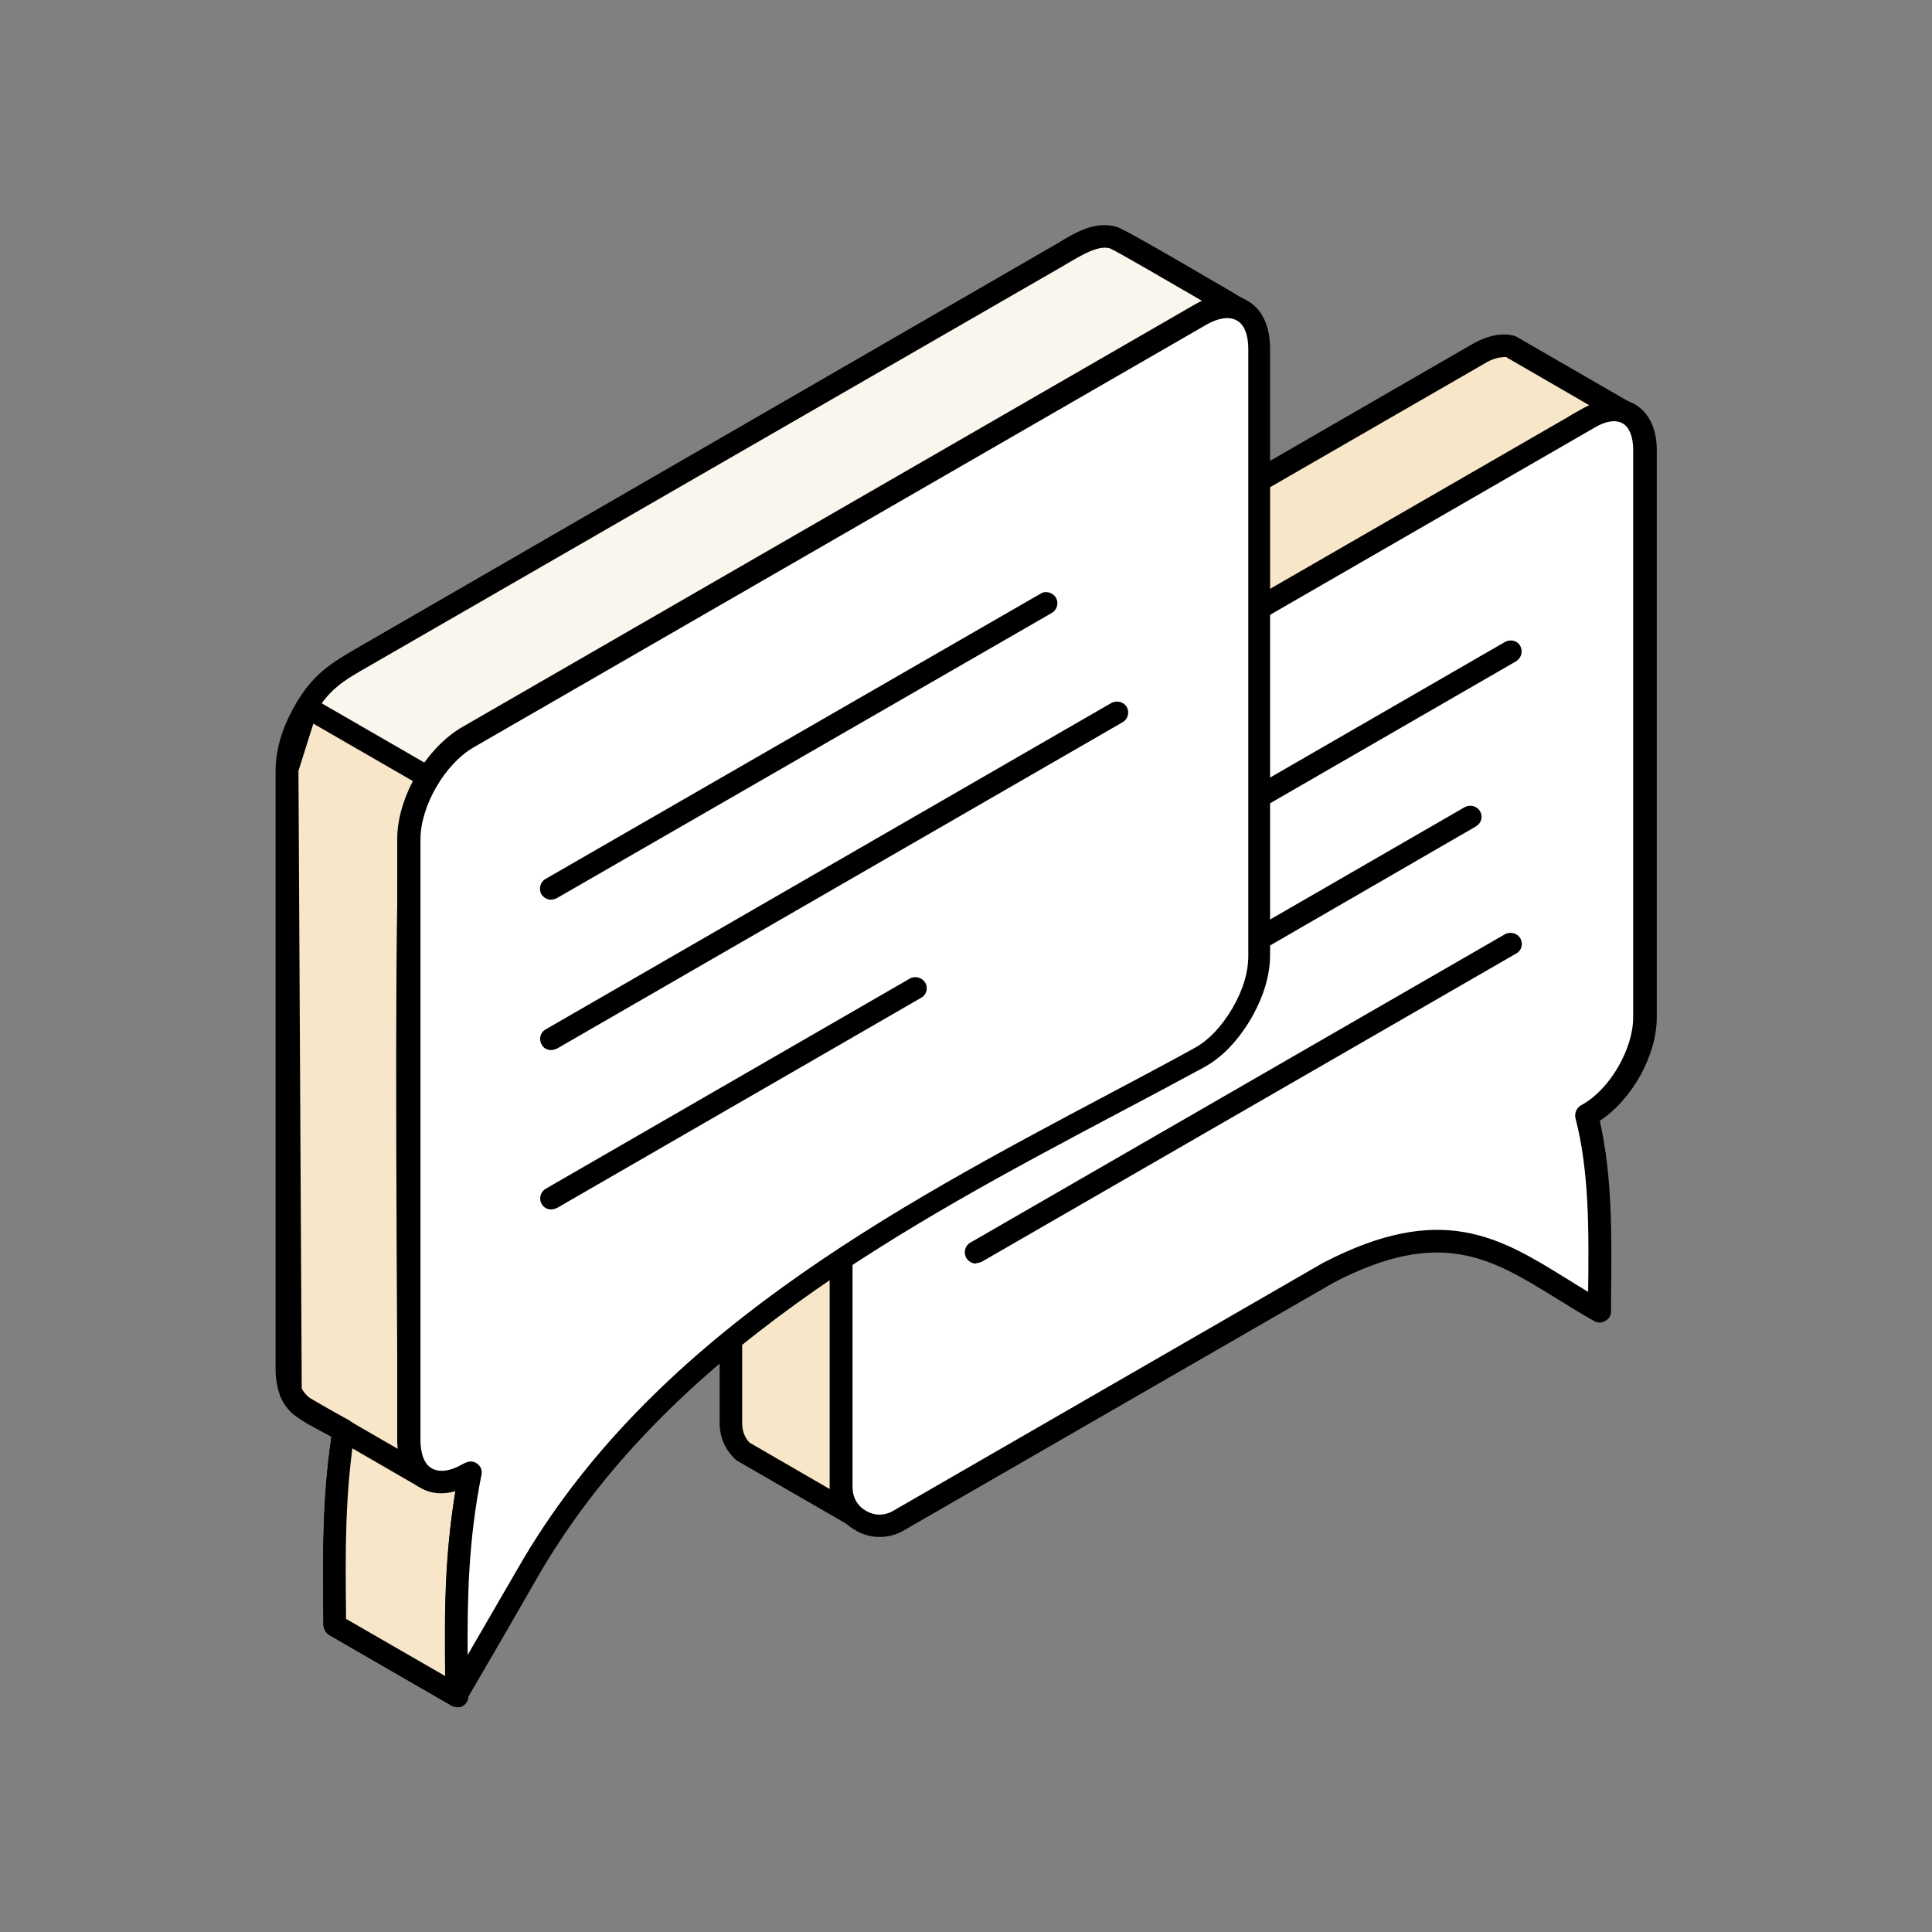 <?xml version="1.0" encoding="UTF-8"?>
<svg xmlns="http://www.w3.org/2000/svg" id="Layer_2" viewBox="0 0 53.21 53.21">
  <rect x="0" y="0" width="53.21" height="53.21" fill="#808080" stroke="none"/>
  <defs>
    <style>.cls-1{fill:none;}.cls-1,.cls-2,.cls-3,.cls-4,.cls-5{stroke-width:0px;}.cls-2{fill:#f7e6c7;}.cls-2,.cls-3,.cls-4,.cls-5{fill-rule:evenodd;}.cls-3{fill:#fff;}.cls-4{fill:#000;}.cls-5{fill:#fbf6ed;}</style>
  </defs>
  <g id="Layer_1-2">
    <path class="cls-2" d="M23.18,25.54c0-.55,0-.81.19-1.34.25-.67.73-1.34,1.35-1.71l18.47-10.66c.19-.1.62-.37.83-.46.23-.09.44-.12.68-.06l-3.04-1.76c-.13-.05-.38-.03-.53.01-.14.04-.26.1-.38.16l-18.47,10.66c-.22.13-.62.34-.83.5-.73.55-1.29,1.58-1.3,2.5v15.8c0,.28.09.54.3.74l.02.02,3.04,1.76c-.22-.21-.32-.46-.33-.77v-15.42Z"></path>
    <path class="cls-4" d="M41.5,9.83s-.17,0-.3.04c-.1.03-.2.07-.31.14l-18.64,10.75c-.2.11-.48.27-.63.38-.67.51-1.17,1.46-1.18,2.26v15.8c0,.21.07.39.2.53l2.21,1.28v-15.46h.31-.31.31l-.31-.07c0-.51,0-.82.21-1.38.29-.79.85-1.49,1.48-1.86l18.62-10.74c.18-.11.42-.25.61-.34l-2.28-1.32h0ZM23.5,42.03c-.05,0-.1-.01-.15-.04l-3.05-1.76s-.07-.05-.08-.07c-.26-.26-.4-.59-.4-.97v-15.8c.02-1,.6-2.12,1.43-2.75.18-.14.46-.3.69-.43l.17-.09,18.47-10.66c.16-.09.31-.15.45-.19.16-.05.5-.1.73,0l3.08,1.78c.13.08.19.24.13.38-.06.14-.21.22-.36.18-.17-.04-.31-.03-.5.05-.14.06-.46.24-.64.35l-.15.09-18.47,10.66c-.51.3-.97.88-1.21,1.55-.17.45-.17.68-.17,1.17v15.48c0,.22.07.4.23.55.11.11.13.28.03.41-.06.08-.15.12-.25.12Z"></path>
    <path class="cls-3" d="M36.6,35.05c3.68-1.91,5.11-.25,7.46,1.06.02-1.94.07-3.74-.35-5.39l.07-.04c.85-.49,1.54-1.68,1.54-2.66,0-3.8,0-11.83,0-15.63,0-.97-.69-1.37-1.53-.89-6.36,3.67-12.71,7.33-19.07,11-.84.48-1.53,1.68-1.53,2.65v15.8c0,.39.19.72.52.92.33.19.72.19,1.06,0l11.84-6.83Z"></path>
    <path class="cls-4" d="M44.46,11.6c-.16,0-.34.06-.53.17l-19.07,11c-.75.43-1.38,1.52-1.38,2.39v15.8c0,.28.13.51.37.65.24.14.51.14.75,0l11.84-6.83s0,0,0,0c3.27-1.7,4.87-.7,6.73.45.19.12.37.23.57.35.02-1.71.03-3.32-.35-4.79-.03-.13.03-.27.14-.34l.07-.04c.75-.43,1.38-1.53,1.38-2.39v-15.63c0-.35-.1-.62-.29-.73-.07-.04-.16-.06-.25-.06h0ZM24.23,42.33c-.23,0-.47-.06-.68-.19-.43-.25-.68-.68-.68-1.18v-15.8c0-1.09.75-2.38,1.69-2.92l19.07-11c.51-.29,1-.33,1.39-.11.39.23.61.67.61,1.26v15.63c0,1.05-.68,2.26-1.57,2.85.35,1.53.33,3.18.31,4.91v.34c0,.11-.06.21-.16.26-.09.06-.21.06-.31,0-.37-.21-.71-.42-1.05-.63-1.77-1.09-3.16-1.96-6.11-.43l-11.83,6.82c-.22.13-.45.19-.68.19Z"></path>
    <path class="cls-5" d="M11.26,23.12c.01-1.06.72-2.27,1.62-2.81l19.55-11.28c.54-.31,1.11-.76,1.72-.5-.44-.25-3.28-1.93-3.48-1.99-.56-.16-1.14.28-1.6.55l-18.92,10.91c-.86.5-1.32.73-1.83,1.67-.25.46-.42.97-.42,1.5v16.54c0,.36.09.8.41,1.01l1.14.66c-.29,1.84-.26,3.52-.24,5.36l3.36,1.94c-.03-2.27-.06-3.88.38-6.14l-1.7-.98v-16.45Z"></path>
    <path class="cls-4" d="M9.52,44.58l2.74,1.58c-.02-1.95-.02-3.45.35-5.45l-1.51-.87c-.1-.06-.15-.16-.15-.27v-16.45s0,0,0,0c.01-1.16.77-2.48,1.77-3.07l19.78-11.41c.19-.12.4-.25.63-.34-.9-.52-2.37-1.38-2.56-1.46-.32-.09-.75.17-1.13.39l-.22.13-19.03,10.97c-.77.44-1.16.66-1.61,1.49-.25.46-.38.93-.38,1.36v16.54c0,.17.03.59.28.76l1.12.65c.11.07.17.19.15.32-.28,1.74-.26,3.36-.24,5.08v.05h0ZM12.58,47.01c-.05,0-.1-.02-.15-.04l-3.36-1.94c-.09-.06-.15-.16-.16-.26v-.22c-.02-1.68-.04-3.27.22-4.98l-.96-.55c-.37-.25-.57-.7-.58-1.28v-16.55c.01-.54.17-1.1.47-1.65.53-.98,1.05-1.27,1.84-1.73L29.13,6.7c.46-.28,1.02-.63,1.63-.45.13.04.67.33,3.1,1.75l.45.27c.14.08.19.26.12.4-.07.14-.25.21-.4.14-.38-.16-.78.09-1.2.35l-.24.14-19.55,11.27c-.81.48-1.46,1.6-1.47,2.55v16.27s1.54.89,1.54.89c.11.07.17.2.15.33-.41,2.16-.4,3.71-.37,5.86v.22c0,.11-.05.21-.15.27-.05.03-.1.04-.16.04Z"></path>
    <path class="cls-3" d="M12.96,40.56h0l-1.16.19-2.91-1.68.57.33v.05c-.27,1.81-.26,3.5-.24,5.31l3.36,1.94c-.02-2.06-.03-3.89.34-5.93l.04-.21Z"></path>
    <path class="cls-4" d="M9.52,44.58l2.74,1.58c-.02-1.67,0-3.39.31-5.23l-.73.12c-.07.01-.14,0-.21-.04l-1.94-1.12c-.2,1.61-.19,3.11-.18,4.68h0ZM12.58,47.01c-.05,0-.1-.02-.15-.04l-3.36-1.94c-.09-.05-.15-.15-.16-.26-.02-1.76-.03-3.41.22-5.2l-.39-.22c-.15-.08-.2-.27-.11-.42.09-.15.28-.2.42-.11l.57.33s0,0,.01,0l2.24,1.29,1.05-.17c.1-.02.2.02.27.09.07.07.1.17.08.27l-.04.21c-.37,2.06-.35,3.91-.33,5.87,0,.11-.06.21-.15.27-.05.03-.1.04-.16.04Z"></path>
    <path class="cls-2" d="M11.8,21.42l-3.36-1.94-.54,1.7.09,17.13c.2.51.77.69,1.46,1.09-.29,1.86-.26,3.5-.24,5.36l3.36,1.94c-.02-2.28-.06-3.87.38-6.14l-1.7-.98c0-2.2-.14-16.23.11-17.15l.44-1.01Z"></path>
    <path class="cls-4" d="M11.56,39.58h0,0ZM9.52,44.58l2.74,1.58c-.02-1.95-.02-3.44.35-5.45l-1.51-.87c-.1-.06-.15-.16-.15-.27,0-.41,0-1.23-.01-2.29-.05-8.49-.05-14.29.13-14.94l.35-.8-2.79-1.61-.41,1.3.09,17.01c.13.26.43.42.85.63.15.08.3.16.46.25.11.07.17.19.15.31-.27,1.74-.26,3.26-.24,5.03v.1h0ZM12.58,47.01c-.05,0-.1-.02-.15-.04l-3.36-1.94c-.09-.06-.15-.16-.16-.26v-.28c-.02-1.65-.03-3.21.22-4.92-.09-.05-.18-.1-.26-.14-.52-.27-.96-.5-1.16-1-.01-.03-.02-.07-.02-.11l-.09-17.13s0-.07.02-.09l.54-1.71c.03-.09.09-.16.18-.19.09-.03.18-.03.26.02l3.36,1.94c.14.08.19.25.13.39l-.44,1.01c-.18.67-.11,10.52-.09,14.73,0,.93,0,1.67.01,2.12l1.55.89c.11.07.17.2.15.33-.41,2.16-.4,3.69-.37,5.82v.26c0,.11-.05.21-.15.27-.05.03-.1.04-.16.04Z"></path>
    <path class="cls-4" d="M34.75,22.21c-.1,0-.21-.06-.27-.15-.08-.15-.03-.34.11-.42l6.86-3.96c.15-.08.34-.04.42.11.08.15.03.33-.11.42l-6.86,3.96s-.1.04-.16.04Z"></path>
    <path class="cls-4" d="M34.75,26.12c-.11,0-.21-.06-.27-.15-.08-.15-.03-.34.11-.42l5.75-3.32c.15-.08.34-.03.42.11.09.15.04.33-.11.42l-5.74,3.32s-.1.04-.15.04Z"></path>
    <path class="cls-4" d="M26.88,34.8c-.11,0-.21-.06-.27-.16-.08-.15-.03-.34.12-.42l14.72-8.49c.14-.08.34-.03.42.11.09.15.04.34-.11.42l-14.72,8.49s-.1.04-.15.04Z"></path>
    <path class="cls-3" d="M34.68,26.31c0-4.08,0-12.63,0-16.7,0-1.03-.73-1.45-1.62-.94-6.73,3.88-13.45,7.76-20.18,11.64-.89.52-1.62,1.78-1.62,2.81v16.54c0,1.03.72,1.45,1.62.94l.08-.04c-.45,2.26-.4,4.11-.38,6.14.65-1.11,1.3-2.23,1.94-3.35,4.09-7.15,12.13-10.74,18.49-14.2.46-.25.85-.66,1.18-1.21.33-.55.49-1.1.49-1.62Z"></path>
    <path class="cls-4" d="M12.96,40.25c.06,0,.13.02.18.06.1.07.15.19.12.31-.36,1.81-.39,3.37-.38,4.96.46-.79.92-1.59,1.38-2.38,3.65-6.37,10.36-9.93,16.28-13.07.79-.42,1.57-.83,2.33-1.25.41-.22.76-.59,1.06-1.09.3-.51.45-1,.45-1.47h0V9.61c0-.38-.11-.67-.31-.78-.2-.12-.51-.08-.84.11l-20.18,11.64c-.8.46-1.47,1.62-1.47,2.54v16.54c0,.38.11.67.31.78.21.12.51.08.84-.11l.08-.04s.1-.04.15-.04h0ZM12.58,47.01s-.05,0-.08-.01c-.13-.04-.23-.16-.23-.3v-.34c-.02-1.73-.04-3.37.27-5.29-.35.1-.69.07-.97-.1-.41-.23-.63-.7-.63-1.32v-16.54c0-1.15.79-2.5,1.78-3.08l20.18-11.64c.53-.31,1.05-.35,1.45-.11.41.23.63.7.63,1.32v16.7c0,.58-.19,1.18-.54,1.78-.36.6-.79,1.05-1.29,1.32-.76.41-1.54.83-2.34,1.25-5.85,3.1-12.47,6.62-16.03,12.83-.64,1.12-1.29,2.24-1.94,3.35-.06.1-.16.15-.27.15Z"></path>
    <path class="cls-4" d="M15.18,24.78c-.11,0-.21-.06-.27-.15-.08-.15-.03-.34.11-.42l13.64-7.86c.14-.09.34-.03.42.11.09.15.03.34-.11.42l-13.64,7.86s-.1.04-.15.04Z"></path>
    <path class="cls-4" d="M15.18,28.92c-.11,0-.21-.05-.26-.15-.09-.15-.04-.34.11-.42l15.58-8.99c.15-.08.34-.03.42.11.09.15.03.34-.11.42l-15.58,8.99s-.1.04-.15.04Z"></path>
    <path class="cls-4" d="M15.18,33.31c-.1,0-.21-.05-.26-.15-.09-.15-.03-.34.11-.42l10.03-5.79c.14-.08.33-.03.42.11.09.15.04.34-.11.42l-10.03,5.79s-.1.04-.16.04Z"></path>
    <path class="cls-4" d="M11.67,40.98c-.05,0-.1-.01-.15-.04l-3.25-1.88c-.15-.09-.2-.27-.11-.42.08-.15.27-.2.42-.11l3.25,1.88c.15.08.2.27.11.42-.06.1-.16.15-.27.15Z"></path>
    <rect class="cls-1" width="53.21" height="53.21"></rect>
  </g>
</svg>
